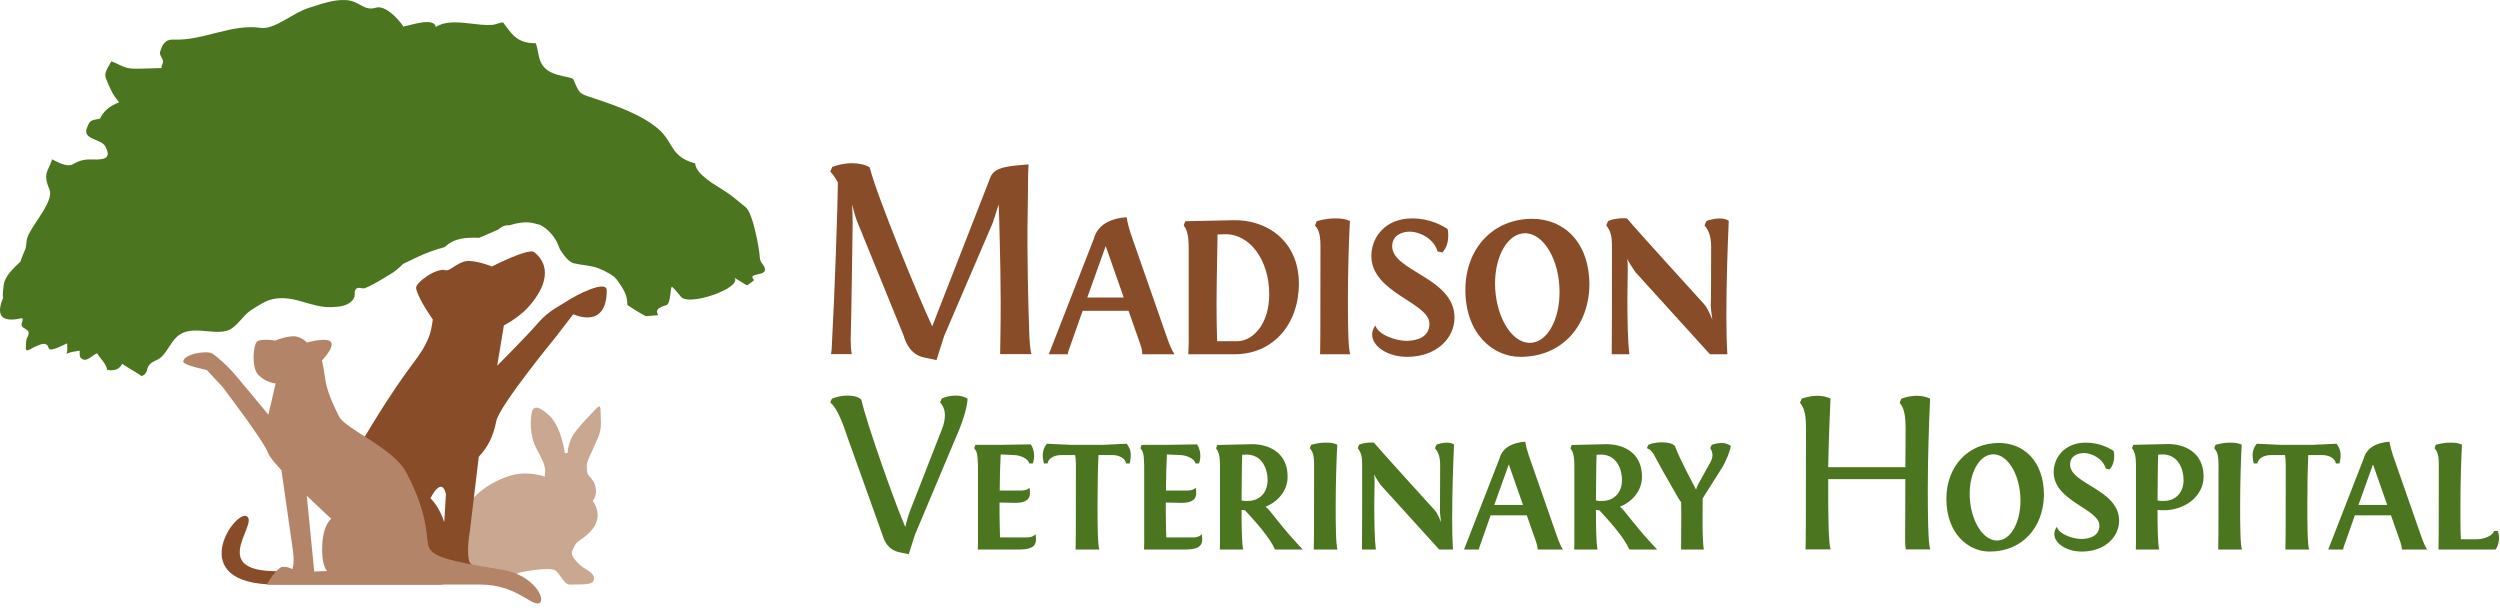 <?xml version="1.0" encoding="utf-8"?>
<!-- Generator: Adobe Illustrator 18.1.1, SVG Export Plug-In . SVG Version: 6.00 Build 0)  -->
<svg version="1.1" id="Layer_1" xmlns="http://www.w3.org/2000/svg" xmlns:xlink="http://www.w3.org/1999/xlink" x="0px" y="0px"
	 viewBox="0 0 500 121.625" enable-background="new 0 0 500 121.625" xml:space="preserve">
<g>
	<g>
		<g>
			<path fill="#884C28" d="M184.909,71.515c-2.784-0.511-3.807-3.068-4.148-4.32l-9.377-23.015
				c-0.397-1.023-0.909-3.069-0.966-3.297c0.057,0.796,0.113,2.786,0.113,3.751c-0.113,6.819-0.227,17.731-0.397,23.244
				c0,1.023,0.056,2.273,0.227,2.955h-4.148l0.113-0.91c0.682-12.559,1.193-28.699,1.251-33.416
				c-0.796-1.477-1.364-2.045-1.535-2.159l0.398-0.966c0.966-0.341,2.331-0.739,3.921-0.739c1.364,0,2.785,0.285,3.58,0.852
				c1.478,5.854,9.945,26.369,12.502,31.767c10.57-27.05,11.309-28.925,11.65-29.835c0.852-2.159,3.978-2.216,7.615-2.557
				c-0.17,3.012-0.056,3.524-0.17,9.32c-0.17,8.639,0.114,18.641,0.341,25.29c0.058,1.021,0.17,2.443,0.398,3.352h-6.252l0.057-3.41
				c0.17-10.23-0.113-17.844-0.228-23.13c0-0.966-0.113-2.784-0.113-3.41l-1.193,3.695l-9.718,22.617l-1.535,4.83L184.909,71.515z"
				/>
			<path fill="#884C28" d="M233.361,67.405c0.521,1.524,1.002,2.604,1.523,3.446h-6.412c0,0,0-0.881-0.4-1.964l-2.364-6.732h-9.176
				l-2.845,8.056c-0.12,0.358-0.12,0.64-0.12,0.64h-3.806l9.015-23.122c0.722-2.725,3.247-4.046,6.532-4.287
				c0.201,1.122,0.641,2.765,0.922,3.526L233.361,67.405z M221.14,49.213l-3.686,10.298h7.293L221.14,49.213z"/>
			<path fill="#884C28" d="M237.658,70.851c0.04-0.682,0.08-1.563,0.08-2.084V49.854c0-1.643-0.04-3.606-1.001-4.769l0.32-0.841
				l9.697-0.201c6.652-0.12,13.023,4.168,13.023,12.703c0,7.973-5.049,14.105-12.863,14.105H237.658z M253.846,58.829
				c0-6.851-3.926-12.141-8.935-11.98l-1.402,0.04c0,1.843-0.2,9.136-0.2,13.905c0,2.844,0.039,5.287,0.12,7.452h3.966
				C250.521,68.245,253.846,64.921,253.846,58.829z"/>
			<path fill="#884C28" d="M264.093,49.333c0-3.045-0.561-3.527-1.082-4.248l0.321-0.841c0,0,1.722-0.56,3.565-0.56
				c0.924,0,2.004,0,3.087,0.521c-0.201,3.486-0.402,10.057-0.402,15.868c0,4.248,0.041,9.857,0.483,10.779h-6.051
				C264.054,69.529,264.093,67.926,264.093,49.333z"/>
			<path fill="#884C28" d="M274.43,66.925c0-0.603,0.199-1.243,0.642-1.843c0.52,1.843,4.047,3.085,6.21,3.085
				c2.005,0,4.608-0.682,4.608-3.406c0-4.287-11.62-6.131-11.62-13.585c0-3.645,2.726-7.492,8.136-7.492
				c3.606,0,5.849,1.361,7.092,2.083c0.119,0.361,0.159,0.842,0.159,1.402c0,1.003-0.28,2.405-1.202,3.326l-0.92-0.201
				c-0.885-2.764-3.769-3.966-5.572-3.966c-1.484,0-3.527,0.681-3.527,2.924c0,5.009,12.464,6.291,12.464,14.265
				c0,4.29-3.807,7.854-9.458,7.854C277.477,71.371,274.43,69.247,274.43,66.925z"/>
			<path fill="#884C28" d="M306.422,43.762c6.25,0,11.461,4.529,11.461,13.304c-0.162,8.095-5.412,14.305-13.824,14.305
				c-5.411,0-10.98-4.567-10.98-13.383C293.078,49.573,298.728,43.762,306.422,43.762z M305.979,68.568
				c3.406,0,5.932-4.529,5.932-10.139c0-6.492-3.206-11.78-6.893-11.78c-3.445,0-6.009,4.488-6.009,10.057
				C299.009,62.796,302.054,68.568,305.979,68.568z"/>
			<path fill="#884C28" d="M342.226,49.373c0-2.364-0.642-3.487-1.322-4.288l0.361-0.841c0.401-0.28,1.884-0.56,2.684-0.56
				c0.721,0,1.444,0.199,1.803,0.48c-0.241,5.33-0.481,12.743-0.481,19.035c0,3.044,0.08,5.769,0.201,7.652h-3.487l-14.906-16.429
				c0,0-1.364-1.964-1.643-2.685c0.08,0.441,0.12,1.362,0.12,1.964c0,1.963-0.082,3.607-0.082,5.61
				c0,4.729,0.082,9.017,0.402,11.541h-3.527v-0.64c0.04-5.21,0.04-10.42,0.04-14.306c0-3.886,0-6.692,0-6.692
				c0-2.124-0.281-3.005-1.122-4.128l0.32-0.841c0.561-0.361,2.485-0.721,3.807-0.56c1.965,2.363,13.945,15.508,15.427,17.149
				c0.842,0.924,1.643,3.127,1.643,3.127s-0.321-2.246-0.321-3.087C342.145,60.873,342.226,61.997,342.226,49.373z"/>
		</g>
		<g>
			<path fill="#4C7520" d="M181.748,110.847l-1.924-0.411c-2.243-0.458-3.068-2.428-3.342-3.479l-7.098-19.83
				c-1.694-5.311-3.068-6.502-3.343-6.595l0.321-0.777c0.686-0.321,1.923-0.643,3.159-0.643c1.099,0,2.153,0.229,2.748,0.826
				c1.053,4.762,6.914,21.248,8.792,25.46c0,0,0.413-1.877,1.008-3.387l6.228-15.935c0.412-1.009,0.687-2.016,0.687-3.024
				c0-0.915-0.275-1.831-0.962-2.564l0.321-0.778c0.778-0.367,1.786-0.596,2.794-0.596c0.87,0,1.74,0.185,2.381,0.643
				c-0.091,1.832-1.053,4.671-1.648,6.091l-8.884,21.111L181.748,110.847z"/>
			<path fill="#4C7520" d="M195.562,109.904c0.063-1.105,0.031-2.303,0.031-2.303V93.162c-0.063-2.618-0.221-2.775-0.757-3.534
				l0.252-0.66h5.266l5.801-0.095c0.726,1.073,0.852,2.555,0.411,3.815h-0.725c-0.19-0.945-1.703-1.607-2.933-1.672l-2.775-0.125
				c-0.096,1.673-0.19,5.235-0.19,7.22h3.941c0.694,0,1.451,0,2.018-0.568c0.063,0.41,0.094,0.759,0.094,1.074
				c0,1.544-1.323,1.953-2.869,1.953c-1.135,0-2.238-0.061-3.216-0.061c-0.032,3.278,0.095,6.969,0.095,6.969h5.517
				c0.442,0,1.167-0.128,1.577-0.664c0.063,0.442,0.095,0.727,0.095,1.042c0,1.639-1.231,2.05-3.564,2.05H195.562z"/>
			<path fill="#4C7520" d="M215.12,109.904c0.032-1.04,0.063-2.303,0.063-16.934c0-0.882-0.063-1.513-0.158-1.955h-2.774
				c-1.513,0-2.617,0.727-2.743,1.672h-0.726c-0.316-1.355-0.442-2.679,0.598-3.941l4.794,0.222h6.368l4.793-0.222
				c1.04,1.262,0.914,2.587,0.6,3.941h-0.727c-0.126-0.945-1.23-1.672-2.743-1.672h-2.774c-0.127,2.776-0.189,6.623-0.189,10.406
				c0,3.342,0.032,7.756,0.379,8.483H215.12z"/>
			<path fill="#4C7520" d="M228.808,109.904c0.063-1.105,0.031-2.303,0.031-2.303V93.162c-0.063-2.618-0.22-2.775-0.757-3.534
				l0.253-0.66h5.265l5.803-0.095c0.725,1.073,0.85,2.555,0.41,3.815h-0.726c-0.188-0.945-1.702-1.607-2.932-1.672l-2.775-0.125
				c-0.094,1.673-0.189,5.235-0.189,7.22h3.941c0.694,0,1.45,0,2.018-0.568c0.064,0.41,0.095,0.759,0.095,1.074
				c0,1.544-1.325,1.953-2.869,1.953c-1.135,0-2.24-0.061-3.217-0.061c-0.031,3.278,0.095,6.969,0.095,6.969h5.517
				c0.442,0,1.167-0.128,1.578-0.664c0.063,0.442,0.095,0.727,0.095,1.042c0,1.639-1.23,2.05-3.563,2.05H228.808z"/>
			<path fill="#4C7520" d="M243.964,109.904l0.033-1.229V93.097c0-1.389-0.127-2.618-0.789-3.436l0.252-0.663l6.747-0.158
				c3.374-0.061,7.316,1.515,7.316,6.494c0,2.776-1.859,4.952-4.415,6.024c0.315,0.252,0.599,0.536,0.82,0.788
				c1.23,1.515,2.397,3.027,3.973,4.855c1.261,1.45,2.648,2.902,2.648,2.902H255c-1.039-2.333-3.5-5.111-5.391-7.189
				c-0.189-0.222-0.441-0.474-0.63-0.663c-0.221-0.033-0.441-0.033-0.663-0.064c0,3.154,0.033,6.496,0.316,7.915H243.964z
				 M248.315,100.098c0.379,0.093,0.788,0.093,1.167,0.093c2.743,0,4.036-1.985,4.036-4.129c0-2.679-1.387-5.296-4.445-5.137
				l-0.631,0.03c-0.063,0.912-0.063,3.088-0.095,5.296L248.315,100.098z"/>
			<path fill="#4C7520" d="M262.819,92.971c0-2.396-0.441-2.773-0.85-3.342l0.251-0.66c0,0,1.356-0.441,2.806-0.441
				c0.726,0,1.577,0,2.43,0.409c-0.16,2.745-0.317,7.914-0.317,12.486c0,3.342,0.033,7.756,0.378,8.483h-4.761
				C262.789,108.864,262.819,107.601,262.819,92.971z"/>
			<path fill="#4C7520" d="M288.032,93.002c0-1.859-0.505-2.742-1.04-3.374l0.285-0.66c0.315-0.222,1.48-0.441,2.112-0.441
				c0.568,0,1.134,0.155,1.419,0.377c-0.189,4.193-0.378,10.026-0.378,14.978c0,2.395,0.064,4.54,0.157,6.023h-2.742l-11.73-12.927
				c0,0-1.073-1.547-1.292-2.114c0.064,0.347,0.095,1.073,0.095,1.545c0,1.544-0.064,2.84-0.064,4.414
				c0,3.72,0.064,7.096,0.316,9.082h-2.776v-0.506c0.034-4.097,0.034-8.196,0.034-11.257c0-3.058,0-5.265,0-5.265
				c0-1.671-0.223-2.365-0.885-3.248l0.253-0.66c0.442-0.286,1.954-0.566,2.995-0.441c1.545,1.861,10.973,12.2,12.14,13.494
				c0.662,0.726,1.292,2.46,1.292,2.46s-0.251-1.765-0.251-2.428C287.97,102.053,288.032,102.935,288.032,93.002z"/>
			<path fill="#4C7520" d="M311.377,107.191c0.407,1.198,0.787,2.049,1.196,2.713h-5.043c0,0,0-0.697-0.316-1.547l-1.86-5.297
				h-7.224l-2.236,6.338c-0.094,0.285-0.094,0.506-0.094,0.506h-2.994l7.091-18.196c0.569-2.142,2.555-3.182,5.141-3.372
				c0.159,0.884,0.506,2.176,0.726,2.775L311.377,107.191z M301.76,92.877l-2.903,8.105h5.74L301.76,92.877z"/>
			<path fill="#4C7520" d="M314.841,109.904l0.03-1.229V93.097c0-1.389-0.124-2.618-0.787-3.436l0.253-0.663l6.747-0.158
				c3.374-0.061,7.314,1.515,7.314,6.494c0,2.776-1.86,4.952-4.414,6.024c0.316,0.252,0.6,0.536,0.821,0.788
				c1.229,1.515,2.397,3.027,3.971,4.855c1.261,1.45,2.651,2.902,2.651,2.902h-5.551c-1.04-2.333-3.502-5.111-5.394-7.189
				c-0.188-0.222-0.441-0.474-0.632-0.663c-0.219-0.033-0.439-0.033-0.66-0.064c0,3.154,0.034,6.496,0.316,7.915H314.841z
				 M319.191,100.098c0.38,0.093,0.791,0.093,1.168,0.093c2.741,0,4.037-1.985,4.037-4.129c0-2.679-1.39-5.296-4.449-5.137
				l-0.627,0.03c-0.065,0.912-0.065,3.088-0.095,5.296L319.191,100.098z"/>
			<path fill="#4C7520" d="M336.222,109.904v-0.506c0-2.332,0.03-4.097,0.03-5.39c0-2.019,0-3.059-0.03-3.594
				c-0.189-0.19-0.35-0.442-0.664-0.979l-3.027-5.297c-1.797-3.183-1.923-4.067-3.153-4.509l0.285-0.66
				c0.63-0.317,1.701-0.505,2.711-0.505c1.137,0,2.208,0.219,2.618,0.757c0.916,2.523,3.374,7.063,4.225,8.702
				c0,0,0.157-0.632,0.504-1.229l2.366-4.257c0.252-0.474,0.411-0.946,0.411-1.42c0-0.471-0.189-0.975-0.445-1.387l0.286-0.66
				c0.63-0.252,1.481-0.377,2.018-0.377c0.599,0,1.137,0.155,1.797,0.566c0,0.756-0.976,3.151-1.702,4.319l-3.91,6.181
				c0,1.231-0.031,3.059-0.031,4.824c0,2.113,0.064,4.195,0.253,5.424H336.222z"/>
			<path fill="#4C7520" d="M386.064,109.886h-4.9c-0.138-0.779-0.138-1.648-0.138-2.656c0-0.412,0.046-5.909,0.046-11.403h-15.431
				v1.971c0,4.806,0.045,11.126,0.501,12.088h-5.037c0.046-1.511,0.093-3.068,0.093-24.315c0-3.618-0.687-4.259-1.191-5.038
				l0.32-0.777c0,0,1.42-0.597,3.161-0.597c0.825,0,1.741,0.139,2.609,0.55c-0.182,3.984-0.365,8.838-0.456,13.737h15.431
				c0.045-3.386,0.045-6.455,0.045-7.875c0-3.618-0.687-4.259-1.189-5.038l0.32-0.777c0,0,1.375-0.597,3.116-0.597
				c0.823,0,1.736,0.139,2.654,0.55c-0.228,5.128-0.459,11.817-0.459,18.089C385.559,102.604,385.607,108.925,386.064,109.886z"/>
			<path fill="#4C7520" d="M399.776,88.591c4.915,0,9.015,3.562,9.015,10.467c-0.127,6.368-4.257,11.257-10.877,11.257
				c-4.258,0-8.637-3.596-8.637-10.533C389.276,93.162,393.716,88.591,399.776,88.591z M399.426,108.106
				c2.679,0,4.668-3.564,4.668-7.978c0-5.107-2.525-9.269-5.425-9.269c-2.711,0-4.734,3.53-4.734,7.914
				C393.936,103.567,396.334,108.106,399.426,108.106z"/>
			<path fill="#4C7520" d="M410.862,106.813c0-0.471,0.157-0.975,0.504-1.45c0.41,1.45,3.187,2.428,4.888,2.428
				c1.575,0,3.624-0.535,3.624-2.679c0-3.374-9.143-4.825-9.143-10.689c0-2.869,2.144-5.895,6.403-5.895
				c2.837,0,4.599,1.072,5.578,1.639c0.095,0.283,0.128,0.663,0.128,1.102c0,0.789-0.219,1.895-0.946,2.618l-0.726-0.158
				c-0.694-2.174-2.967-3.121-4.381-3.121c-1.171,0-2.775,0.536-2.775,2.302c0,3.94,9.804,4.949,9.804,11.224
				c0,3.374-2.998,6.181-7.439,6.181C413.257,110.314,410.862,108.641,410.862,106.813z"/>
			<path fill="#4C7520" d="M427.16,109.904l0.03-1.229c0-5.929,0-15.798,0-15.608c0-1.387-0.124-2.618-0.788-3.439l0.253-0.66
				l6.747-0.158c3.374-0.064,7.316,1.545,7.316,6.524c0,3.943-3.752,6.719-8.009,6.719c-0.409,0-0.788-0.033-1.199-0.064
				c0,3.154,0.033,6.496,0.313,7.915H427.16z M431.51,100.098c0.378,0.093,0.791,0.093,1.168,0.093c2.741,0,4.034-1.985,4.034-4.129
				c0-2.679-1.385-5.326-4.448-5.171l-0.628,0.034c-0.063,0.912-0.063,3.118-0.094,5.326L431.51,100.098z"/>
			<path fill="#4C7520" d="M443.704,92.971c0-2.396-0.444-2.773-0.854-3.342l0.252-0.66c0,0,1.36-0.441,2.807-0.441
				c0.727,0,1.579,0,2.428,0.409c-0.157,2.745-0.312,7.914-0.312,12.486c0,3.342,0.03,7.756,0.377,8.483h-4.762
				C443.674,108.864,443.704,107.601,443.704,92.971z"/>
			<path fill="#4C7520" d="M457.083,109.904c0.033-1.04,0.066-2.303,0.066-16.934c0-0.882-0.066-1.513-0.159-1.955h-2.773
				c-1.514,0-2.618,0.727-2.746,1.672h-0.724c-0.313-1.355-0.441-2.679,0.599-3.941l4.791,0.222h6.371l4.791-0.222
				c1.04,1.262,0.916,2.587,0.599,3.941h-0.726c-0.123-0.945-1.227-1.672-2.74-1.672h-2.777c-0.124,2.776-0.189,6.623-0.189,10.406
				c0,3.342,0.033,7.756,0.378,8.483H457.083z"/>
			<path fill="#4C7520" d="M484.217,107.191c0.411,1.198,0.791,2.049,1.197,2.713h-5.044c0,0,0-0.697-0.316-1.547l-1.861-5.297
				h-7.219l-2.238,6.338c-0.096,0.285-0.096,0.506-0.096,0.506h-2.994l7.093-18.196c0.569-2.142,2.555-3.182,5.14-3.372
				c0.16,0.884,0.505,2.176,0.727,2.775L484.217,107.191z M474.599,92.877l-2.901,8.105h5.739L474.599,92.877z"/>
			<path fill="#4C7520" d="M487.761,92.971c0-2.396-0.441-2.773-0.851-3.342l0.252-0.66c0,0,1.356-0.441,2.807-0.441
				c0.723,0,1.577,0,2.425,0.409c-0.155,2.745-0.315,7.914-0.315,12.486c0,2.113,0,4.668,0.095,6.433h3.154
				c1.481,0,3.279-0.724,3.468-1.673h0.756c0.475,1.135,0.253,2.84-0.441,3.723h-11.413
				C487.731,108.864,487.761,107.601,487.761,92.971z"/>
		</g>
	</g>
	<g>
		<g>
			<path fill="#C9A790" d="M118.109,90.884c0,0,0.501-1.056,1.429-3.22c0.929-2.165,0.587-3.163,0.591-4.932
				c0.004-1.767-0.187-1.737-0.981-0.903c-0.796,0.835-4.341,4.364-4.904,5.887c-0.565,1.521-0.691,2-0.699,2.851l-0.577,0.084
				c0,0-0.647-5.337-3.21-7.649c-2.563-2.313-3.229-1.493-3.446-0.284c-0.217,1.208-0.419,4.316,0.946,6.932
				c1.363,2.619,1.896,3.587,1.762,4.916c-0.132,1.331-0.153,0.744-0.153,0.744s-2.844-1.093-6.14-0.352
				c-3.296,0.744-12.631,4.916-10.271,13.935c0,0-1.197,0.248-1.197,2.009c0,3.468,0.315,2.764,1.554,3.172
				c1.239,0.409,1.9,1.283,1.9,1.283s3.052,0.819,3.941,1.08c0.889,0.264,5.111-1.884,5.111-1.884s5.521-1.227,7.182-0.531
				c0.936,0.392,1.823,2.889,2.937,2.889c3.682,0,4.907,0,4.907-1.208c0-1.424-1.986-1.681-3.372-3.28
				c-0.495-0.569-1.387-1.436-0.931-2.353c0.455-0.916,0.527-1.319,1.177-1.808c0.649-0.487,2.945-1.803,3.672-4.004
				c0.727-2.2-0.789-4.075-0.789-4.075s1.361-1.441,0.154-3.884c0,0-0.581-0.831-0.957-1.171c-0.377-0.339-0.481-1.96-0.309-2.576
				C117.608,91.94,118.109,90.884,118.109,90.884z"/>
			<g>
				<path fill="#C4960C" d="M84.941,112.948c0,0,1.6,0.056,3.322,1.125l0.15-2.485C87.072,113.085,84.941,112.948,84.941,112.948z"
					/>
				<g>
					<path fill="#884C28" d="M113.636,60.079c-1.421,0.961-3.863,1.987-6.002,4.492c-2.14,2.501-8.195,8.569-8.195,8.569
						l1.337-8.057c0,0,2.859-1.455,4.807-3.58c2.749-3.001,5.393-7.723,1.255-11.079c-1.101-0.893-8.459,2.874-8.459,2.874
						s-2.321-0.987-4.488-1.107c-2.168-0.119-3.819,2.15-4.821,1.851c-1.82-0.542-6.038,2.532-5.852,3.581
						c0.376,2.126,3.344,6.265,3.344,6.265c-0.379,2.889-0.836,3.732-1.506,5.076c-1.676,3.367-4.18,4.775-14.062,21.687
						c-6.952,11.892-1.332,20.74-2.466,22.801c-1.133,2.061-9.35,0.571-9.35,0.571c-19.434,1.856-7.137-9.257-9.828-10.768
						c-2.414-1.355-12.701,13.656,5.834,13.656h32.723l4.815-0.536c0,0,4.095-0.64,1.199-3.943
						c-0.706-1.853,0.023-5.949,0.023-5.949l1.815-15.137c1.801-1.939,2.843-3.88,3.513-7.161
						c0.625-3.064,11.742-16.611,11.742-16.611l3.642-4.729c0,0,6.69,3.232,6.69-4.773
						C121.344,55.826,115.058,59.117,113.636,60.079z M88.263,114.073c-1.722-1.069-3.322-1.125-3.322-1.125s2.131,0.137,3.472-1.36
						L88.263,114.073z M88.846,104.429c-0.983-3.139-2.753-4.78-2.753-4.78s2.205-4.549,3.092-0.844L88.846,104.429z"/>
				</g>
			</g>
			<g>
				<path fill="#B38468" d="M100.407,113.94c-11.155-1.769-13.661-2.701-14.536-4.295c-0.875-1.593,0.326-5.817-4.637-15.191
					c-2.593-4.893-12.127-8.612-13.423-11.157c-1.281-2.517-2.481-5.275-2.773-7.505c-0.293-2.231-0.653-3.719-0.653-3.719
					s2.513-2.528,1.84-3.631c-0.675-1.103-4.843,0.061-4.843,0.061s-1.208-1.339-2.884-1.247c-1.674,0.095-3.469,0.857-3.469,0.857
					s-3.111-0.535-3.73,0.328c-0.701,0.977-0.954,5.084,0.31,6.464c1.506,1.641,3.511,1.776,3.511,1.776l-1.443,6.256
					c0,0-4.918-5.956-6.573-7.892c-1.652-1.932-3.5-3.568-4.599-4.312c-1.097-0.744-5.854,0.108-5.854,1.577
					c0,0.744,4.718,1.695,4.718,1.695l3.125,3.363c0,0,8.389,10.992,9.159,13.296c0.211,0.629,1.247,1.889,2.635,3.387l2.169,15.161
					c0,0,0.564,3.165,0.019,4.596c-0.611-0.255-1.192-0.491-1.847-0.452c-1.383,0.084-3.275,3.553-3.275,3.553h27.267
					c0,0,9.269,0,15.411,0c7.046,0,10.037,4.12,11.671,3.757C109.45,120.279,106.97,114.983,100.407,113.94z M64.449,108.96
					c-0.22,4.165,0.964,5.248,0.964,5.248s-1.236,0.047-2.568,0.091l-1.489-15.144c2.621,2.524,4.898,4.6,4.898,4.6
					S64.669,104.795,64.449,108.96z"/>
			</g>
		</g>
		<path fill="#4C7520" d="M152.998,53.985c0.028-0.945-0.965-1.303-1.035-2.464c-0.029-1.341-1.315-8.879-2.835-10.081
			c-1.427-1.173-2.865-2.428-4.437-3.4c-1.611-1.015-5.569-3.215-5.656-5.367c-4.896-1.289-4.275-4.056-7.149-6.685
			c-3.276-2.973-8.743-4.883-13.013-6.298c-2.719-0.905-2.854-0.861-3.68-2.609c-0.781-1.614,0.023-1.269-2.763-1.887
			c-5.307-1.097-4.363-4.196-5.275-6.549c-4.011,0.061-4.975-2.202-6.535-4.155c-0.701-0.012-1.419,0.43-2.173,0.486
			c-1.424,0.105-2.978-0.11-4.465-0.281c-2.655-0.312-5.106-0.451-6.813,0.707c-0.337-1.997-4.893-0.401-6.51-0.073
			c0.159-0.034-3.147-4.459-5.421-3.804c-2.575,0.776-3.139-1.315-6.041-1.509c-2.521-0.157-4.997,0.815-7.202,1.485
			c-3.563,1.067-7.032,4.492-9.88,4.069c-5.777-0.849-11.563,2.607-17.326,2.346c-2.013-0.087-2.37,1.324-2.757,2.397
			c-0.197,0.545,0.261,1.104,0.461,1.532c0.338,0.714-0.225,1.049-0.21,1.769c-1.869,0.029-3.777,0.149-5.584,0.12
			c-1.962-0.028-2.972-0.997-4.435-1.469c-0.773,1.483-1.539,2.311-1.048,3.502c0.708,1.723,1.316,3.248,2.621,4.683
			c-2.107,0.857-3.137,1.821-3.836,3.277c-2.022,0.375-2.017,0.36-2.629,1.899c-0.911,2.345,2.932,2.09,3.731,3.711
			c0.996,1.986,0.425,2.687-2.669,2.557c-1.28-0.047-2.417,0.089-3.807,0.929c-1.333,0.805-3.603-0.721-4.277-0.979
			c0.213,0.085-0.826,2.111-0.923,2.411c-0.469,1.369,0.043,2.614,0.455,3.607c0.903,2.224-2.682,6.147-4.103,8.931
			c-0.608,1.165-0.436,1.895-0.649,2.898c-0.045,0.097-0.895,2.023-1.036,2.624c-1.293,1.215-2.552,2.402-3.147,3.857
			c-0.333,0.791-0.506,3.802-0.285,3.297c-1.341,3.149-0.687,4.735,2.377,4.4c1.297-0.128,1.818-0.701,1.334,0.713
			c-0.491,1.477,2.212,0.873,1.089,2.885c-0.3,0.541-0.251,1.325-0.287,1.808c-0.103,1.429,0.523,0.647,1.932,0.015
			c1.525-0.679,2.269-0.824,2.634,0.347c0.273,0.856,2.989-0.683,3.688-0.972c-0.041,0.353,0.173,1.753-0.161,2.087
			c1.116-0.451,1.835-0.457,2.661-0.612c-0.014,0.651,0.017,1.196,0.151,1.352c1.135,1.331,2.419-0.595,3.344-0.828
			c0.641,1.104,1.806,1.996,2.007,3.311c1.305,0.216,2.408,0.008,3.003-1.212c1.236,0.851,3.812,2.277,3.872,2.476
			c1.364-0.539,0.88-1.459,1.522-2.228c0.703-0.844,1.649-0.883,2.394-1.571c1.561-1.443,2.035-3.457,3.82-4.587
			c2.989-1.889,7.715,0.628,10.333-1.18c1.561-1.079,2.353-2.719,3.994-3.741c1.329-0.831,2.77-1.86,4.44-2.163
			c4.25-0.771,7.494,1.879,11.671,1.648c1.617-0.089,3.339-0.236,4.259-1.715c0.518-0.831-0.186-1.424,0.623-2.033
			c0.392-0.294,1.195,0.138,1.631-0.037c1.615-0.649,3.497-1.857,4.977-2.727c1.005-0.591,1.836-1.319,2.65-2.126
			c0.787-0.359,1.607-0.758,2.489-1.197c1.942-0.967,3.881-1.631,5.862-2.173c1.831-1.817,4.274-1.951,6.875-1.85
			c1.213-0.491,2.51-1.103,3.838-1.661c0.497-0.519,1.181-0.855,2.063-0.855c0.061,0,0.115,0.012,0.175,0.015
			c1.839-0.589,3.661-0.838,5.315-0.283c0.377,0.057,0.752,0.165,1.103,0.374c1.237,0.733,2.302,1.847,3.001,3.205
			c0.248,0.482,0.449,0.985,0.642,1.495c0.839,1.33,1.793,2.59,2.859,2.828c1.525,0.343,3.286,0.399,4.759,0.947
			c0.791,0.295,1.455,0.607,2.049,0.967c0.893,0.43,1.617,1.071,2.114,1.908c0.379,0.502,0.739,1.08,1.1,1.77
			c0.48,0.918,0.593,1.847,0.611,2.739c1.179,0.72,2.328,1.548,3.705,2.235c0.787-0.068,1.604-0.16,2.42-0.199
			c-0.077-0.209-0.145-0.416-0.195-0.621c-0.172-0.727,1.11-1.165,1.771-1.375c0.918-0.043,0.881-2.981,1.129-3.637
			c0.023-0.041-0.01-0.419,1.891,1.946c1.614,1.975,12.307-1.815,10.697-3.799l2.486,1.514c0.119-0.021,1.485-1.018,1.438-1.067
			C149.382,54.515,152.958,55.244,152.998,53.985z"/>
	</g>
</g>
</svg>
